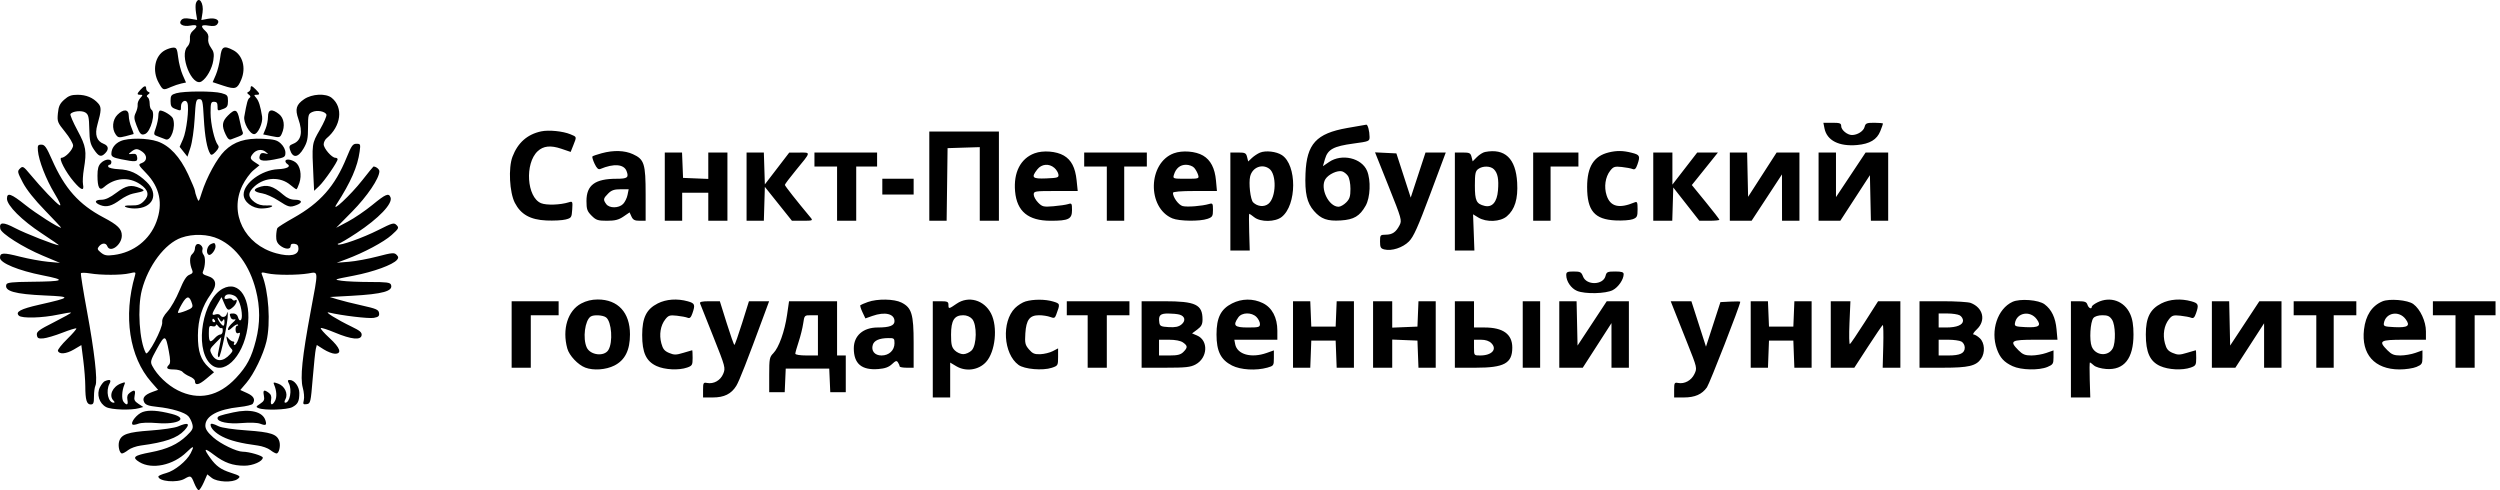<?xml version="1.0" encoding="UTF-8"?> <svg xmlns="http://www.w3.org/2000/svg" width="204" height="40" viewBox="0 0 204 40" fill="none"><path fill-rule="evenodd" clip-rule="evenodd" d="M15.991 0.25C15.944 0.374 15.946 0.735 15.996 1.051L16.088 1.627L15.524 1.531C15.115 1.462 14.913 1.492 14.791 1.639C14.524 1.963 14.925 2.203 15.539 2.087C16.111 1.979 16.187 2.125 15.753 2.498C15.558 2.666 15.473 2.886 15.5 3.151C15.525 3.386 15.441 3.652 15.297 3.796C14.609 4.488 15.673 7.127 16.446 6.644C16.866 6.381 17.307 5.593 17.407 4.928C17.485 4.405 17.448 4.21 17.215 3.893C17.039 3.653 16.954 3.368 16.995 3.152C17.04 2.916 16.965 2.713 16.767 2.533C16.325 2.131 16.407 1.987 17.016 2.091C17.404 2.156 17.608 2.125 17.728 1.979C18 1.65 17.593 1.415 16.959 1.535L16.43 1.635L16.527 1.028C16.65 0.252 16.225 -0.364 15.991 0.25ZM13.457 4.103C12.634 4.552 12.4 5.77 12.949 6.751C13.299 7.378 13.309 7.382 13.947 7.1C14.204 6.987 14.586 6.859 14.796 6.814L15.178 6.733L14.906 6.116C14.757 5.776 14.592 5.134 14.54 4.689C14.458 3.988 14.405 3.88 14.146 3.885C13.981 3.888 13.671 3.986 13.457 4.103ZM17.968 4.7C17.913 5.152 17.753 5.787 17.611 6.113L17.354 6.704L18.227 6.993C19.21 7.317 19.369 7.262 19.69 6.489C20.088 5.532 19.804 4.496 19.034 4.096C18.25 3.689 18.079 3.786 17.968 4.7ZM11.467 7.318C11.158 7.658 11.156 7.734 11.454 7.734C11.668 7.734 11.667 7.758 11.443 8.007C11.307 8.158 11.212 8.399 11.231 8.543C11.251 8.687 11.182 8.98 11.08 9.193C10.92 9.525 10.928 9.676 11.138 10.227C11.411 10.945 11.52 11.057 11.834 10.936C12.309 10.753 12.722 9.176 12.354 8.948C12.276 8.899 12.213 8.674 12.213 8.448C12.213 8.222 12.142 7.993 12.055 7.939C11.945 7.871 11.956 7.8 12.091 7.705C12.241 7.6 12.244 7.554 12.106 7.497C12.008 7.457 11.928 7.334 11.928 7.223C11.928 6.952 11.769 6.985 11.467 7.318ZM20.449 7.223C20.449 7.334 20.369 7.457 20.271 7.497C20.138 7.552 20.146 7.608 20.307 7.723C20.455 7.83 20.472 7.909 20.362 7.984C20.216 8.083 20.134 8.377 19.934 9.519C19.85 10.002 20.381 10.946 20.738 10.946C21.046 10.946 21.467 10.021 21.388 9.519C21.255 8.665 21.117 8.229 20.905 7.984C20.71 7.759 20.712 7.734 20.924 7.734C21.229 7.734 21.22 7.653 20.875 7.306C20.538 6.968 20.449 6.95 20.449 7.223ZM14.378 7.608C13.971 7.727 13.917 7.801 13.917 8.241C13.917 8.646 13.986 8.767 14.281 8.88C14.77 9.067 14.769 9.067 14.769 8.677C14.769 8.277 15.164 8.06 15.291 8.391C15.448 8.802 15.221 10.702 14.938 11.345L14.658 11.981L14.977 12.383L15.296 12.785L15.543 12.036C15.681 11.621 15.832 10.573 15.883 9.689C15.968 8.217 15.998 8.091 16.26 8.091C16.521 8.091 16.551 8.215 16.631 9.662C16.713 11.146 16.896 12.149 17.156 12.554C17.243 12.688 17.356 12.644 17.603 12.38C17.845 12.121 17.894 11.976 17.786 11.843C17.501 11.492 17.183 10.102 17.183 9.207C17.183 8.4 17.213 8.305 17.467 8.305C17.675 8.305 17.751 8.4 17.751 8.662C17.751 9.069 17.748 9.067 18.238 8.88C18.533 8.767 18.603 8.646 18.603 8.244C18.603 7.792 18.555 7.734 18.07 7.599C17.421 7.418 15.014 7.424 14.378 7.608ZM5.238 8.135C4.88 8.457 4.778 8.677 4.724 9.246C4.66 9.919 4.689 9.996 5.31 10.762C5.67 11.206 5.964 11.706 5.964 11.872C5.964 12.201 5.33 12.874 5.018 12.874C4.748 12.874 5.354 14.045 6.034 14.837C6.637 15.54 6.881 15.611 6.775 15.053C6.734 14.838 6.764 14.276 6.842 13.804C7.087 12.316 7.028 11.956 6.324 10.647C5.965 9.98 5.706 9.378 5.749 9.309C5.897 9.067 6.68 8.988 6.974 9.185C7.218 9.347 7.265 9.548 7.287 10.529C7.309 11.498 7.37 11.766 7.668 12.206C8.059 12.782 8.246 12.844 8.581 12.507C8.906 12.181 8.855 11.887 8.448 11.731C7.892 11.518 7.719 10.989 7.945 10.188C8.279 9.002 8.288 8.742 8.005 8.428C7.59 7.966 7.028 7.734 6.328 7.734C5.824 7.734 5.588 7.821 5.238 8.135ZM24.815 8.095C24.168 8.537 24.062 8.903 24.348 9.715C24.728 10.798 24.58 11.482 23.91 11.739C23.624 11.848 23.573 11.938 23.654 12.196C23.881 12.928 24.317 12.895 24.774 12.112C25.076 11.594 25.135 11.313 25.135 10.396C25.135 9.373 25.158 9.288 25.48 9.141C25.873 8.96 26.533 9.082 26.637 9.353C26.675 9.454 26.433 10.011 26.098 10.592C25.438 11.738 25.444 11.697 25.578 14.472L25.632 15.571L26.042 15.186C26.462 14.791 27.549 13.211 27.549 12.995C27.549 12.928 27.465 12.874 27.363 12.874C27.075 12.874 26.413 12.109 26.413 11.777C26.413 11.614 26.52 11.393 26.65 11.285C27.836 10.303 28.032 8.77 27.071 7.987C26.594 7.599 25.462 7.653 24.815 8.095ZM9.579 9.37C9.177 9.773 9.113 10.501 9.439 10.968C9.627 11.238 9.704 11.252 10.255 11.113C10.59 11.028 10.88 10.95 10.901 10.939C10.921 10.928 10.841 10.686 10.723 10.402C10.605 10.117 10.508 9.69 10.508 9.452C10.508 8.9 10.083 8.863 9.579 9.37ZM12.922 9.429C12.922 9.655 12.831 10.1 12.72 10.418C12.518 10.992 12.52 10.998 12.897 11.136C13.106 11.212 13.385 11.318 13.516 11.372C13.949 11.549 14.371 10.344 14.112 9.668C14.024 9.437 13.354 9.019 13.072 9.019C12.99 9.019 12.922 9.204 12.922 9.429ZM18.592 9.436C18.119 9.912 18.077 10.264 18.41 10.968C18.578 11.326 18.705 11.436 18.871 11.368C18.997 11.316 19.279 11.209 19.499 11.129C19.795 11.021 19.871 10.923 19.795 10.751C19.739 10.623 19.625 10.181 19.543 9.769C19.37 8.9 19.189 8.836 18.592 9.436ZM21.869 9.523C21.869 9.801 21.781 10.239 21.673 10.498L21.478 10.969L22.16 11.109C22.803 11.242 22.85 11.23 22.994 10.913C23.274 10.297 23.182 9.639 22.773 9.315C22.183 8.849 21.869 8.921 21.869 9.523ZM148.878 10.476C149.074 11.464 150.063 11.967 151.545 11.834C152.577 11.74 153.158 11.392 153.433 10.701C153.553 10.401 153.65 10.125 153.65 10.087C153.65 10.049 153.332 10.018 152.943 10.018C152.317 10.018 152.226 10.057 152.151 10.357C152.065 10.7 151.57 11.018 151.119 11.018C150.742 11.018 150.242 10.606 150.242 10.296C150.242 10.057 150.14 10.018 149.514 10.018H148.787L148.878 10.476ZM109.928 10.445C107.405 10.892 106.627 11.742 106.529 14.159C106.464 15.76 106.644 16.553 107.22 17.213C107.798 17.875 108.316 18.058 109.413 17.988C110.48 17.92 110.952 17.64 111.437 16.787C111.816 16.12 111.874 14.712 111.554 13.943C111.117 12.892 109.489 12.511 108.454 13.218L107.95 13.562L108.119 12.973C108.346 12.187 108.819 11.931 110.446 11.713C111.716 11.543 111.759 11.526 111.757 11.171C111.754 10.703 111.61 10.158 111.493 10.173C111.444 10.179 110.74 10.302 109.928 10.445ZM44.164 10.719C43.03 10.959 42.253 11.645 41.817 12.792C41.472 13.701 41.575 15.703 42.011 16.55C42.498 17.496 43.274 17.932 44.58 17.991C45.171 18.018 45.879 17.982 46.152 17.911C46.624 17.789 46.651 17.749 46.693 17.094C46.735 16.433 46.724 16.409 46.409 16.508C45.708 16.726 44.585 16.761 44.147 16.579C42.984 16.094 42.807 13.338 43.874 12.339C44.338 11.904 44.931 11.842 45.801 12.137L46.566 12.397L46.785 11.848C47.068 11.137 47.078 11.177 46.542 10.955C45.932 10.703 44.783 10.588 44.164 10.719ZM75.831 14.373V18.014H76.538H77.245L77.284 15.051L77.322 12.089L78.636 12.047L79.949 12.007V15.01V18.014H80.73H81.511V14.373V10.732H78.671H75.831V14.373ZM9.845 11.511C9.367 11.72 9.088 12.107 9.088 12.559C9.088 12.78 9.249 12.867 9.893 12.997C11.081 13.237 11.246 13.217 11.193 12.838C11.158 12.589 11.068 12.526 10.792 12.557C10.45 12.596 10.447 12.59 10.713 12.379C11.06 12.104 11.218 12.104 11.613 12.382C12.03 12.676 12.019 13.132 11.59 13.296C11.255 13.424 11.257 13.431 11.937 14.14C13.039 15.289 13.316 16.615 12.763 18.098C12.213 19.576 10.902 20.601 9.299 20.806C8.712 20.881 8.525 20.847 8.238 20.614C7.94 20.37 7.917 20.298 8.081 20.1C8.32 19.811 8.646 19.803 8.753 20.084C8.981 20.682 9.94 19.988 9.94 19.225C9.94 18.683 9.616 18.362 8.447 17.745C6.44 16.688 5.281 15.387 4.238 13.021C3.791 12.005 3.648 11.803 3.377 11.803C3.095 11.803 3.058 11.866 3.093 12.293C3.158 13.1 3.754 14.633 4.454 15.792C4.868 16.477 5.019 16.831 4.863 16.747C4.588 16.599 3.383 15.334 2.463 14.227C1.911 13.563 1.856 13.532 1.63 13.752C1.403 13.973 1.417 14.041 1.861 14.894C2.168 15.481 2.812 16.291 3.691 17.193C4.437 17.958 5.02 18.585 4.987 18.585C4.762 18.585 2.947 17.429 2.063 16.723C0.901 15.794 0.568 15.681 0.568 16.213C0.568 16.766 1.788 17.983 3.401 19.04C4.217 19.575 4.845 20.012 4.797 20.012C4.518 20.012 2.055 19.045 1.238 18.615C0.25 18.095 -0.084 18.11 0.023 18.669C0.097 19.057 1.882 20.187 3.479 20.857L4.899 21.452L3.905 21.36C3.358 21.309 2.336 21.122 1.633 20.944C0.25 20.593 0 20.608 0 21.036C0 21.459 1.519 22.084 3.482 22.469C5.478 22.86 5.269 22.968 2.465 22.994C1.047 23.006 0.581 23.057 0.525 23.202C0.316 23.751 1.194 24.003 3.691 24.112C5.874 24.207 5.834 24.267 3.184 24.869C1.67 25.213 1.233 25.45 1.541 25.758C1.778 25.994 3.456 25.949 4.756 25.671C5.302 25.554 5.771 25.482 5.8 25.51C5.829 25.539 5.202 25.89 4.408 26.291C3.169 26.916 2.97 27.065 3.009 27.335C3.046 27.598 3.132 27.644 3.528 27.613C3.789 27.591 4.488 27.385 5.082 27.153C5.676 26.921 6.193 26.762 6.23 26.799C6.267 26.836 5.931 27.226 5.484 27.665C5.037 28.103 4.696 28.537 4.725 28.627C4.826 28.934 5.403 28.887 6.022 28.522L6.638 28.159L6.798 29.414C6.886 30.104 6.959 31.049 6.96 31.515C6.963 32.634 7.072 33.004 7.401 33.004C7.624 33.004 7.668 32.896 7.668 32.352C7.668 31.994 7.723 31.593 7.789 31.46C7.979 31.081 7.704 28.659 7.099 25.395C6.793 23.745 6.57 22.35 6.604 22.296C6.637 22.242 6.97 22.248 7.344 22.31C8.267 22.463 9.893 22.46 10.557 22.305C11.075 22.184 11.099 22.194 11.013 22.487C10.048 25.806 10.556 29.131 12.34 31.169L12.903 31.812L12.43 31.984C11.791 32.216 11.584 32.482 11.771 32.832C11.882 33.041 12.136 33.129 12.827 33.2C14.001 33.321 15.088 33.648 15.373 33.967C15.497 34.105 15.643 34.397 15.697 34.617C15.782 34.957 15.715 35.093 15.232 35.555C14.496 36.258 13.645 36.65 12.29 36.907C10.913 37.168 10.743 37.317 11.377 37.706C12.399 38.332 14.133 37.967 15.23 36.894C15.802 36.334 15.882 36.356 15.559 36.984C15.229 37.625 14.251 38.417 13.56 38.603C13.209 38.697 12.922 38.823 12.922 38.882C12.922 39.285 14.446 39.421 15.053 39.072C15.561 38.78 15.598 38.796 15.85 39.429C15.975 39.743 16.138 40 16.212 40C16.286 40 16.474 39.709 16.631 39.354L16.915 38.708L17.281 38.997C17.714 39.339 18.965 39.397 19.378 39.094C19.672 38.878 19.62 38.829 18.816 38.569C18.026 38.315 17.632 38.031 17.162 37.379C16.578 36.568 16.659 36.504 17.48 37.128C18.31 37.76 18.992 38.001 19.946 38.001C20.64 38.001 21.443 37.646 21.443 37.34C21.443 37.187 20.328 36.859 19.808 36.859C19.313 36.859 18.006 36.227 17.41 35.7C16.933 35.277 16.757 35.016 16.757 34.73C16.757 33.953 17.77 33.401 19.541 33.213C20.079 33.156 20.567 33.037 20.624 32.95C20.854 32.599 20.71 32.323 20.17 32.079L19.608 31.824L20.11 31.236C20.716 30.526 21.485 28.937 21.741 27.865C22.098 26.369 21.922 23.74 21.378 22.416C21.292 22.208 21.346 22.195 21.823 22.306C22.484 22.46 24.252 22.463 25.171 22.311C26.005 22.172 25.994 21.976 25.35 25.418C24.66 29.112 24.482 30.832 24.707 31.64C24.805 31.991 24.843 32.447 24.791 32.652C24.709 32.981 24.737 33.02 25.023 32.979C25.335 32.935 25.355 32.852 25.519 30.864C25.613 29.726 25.726 28.649 25.77 28.472L25.851 28.15L26.413 28.507C26.722 28.703 27.137 28.864 27.333 28.864C27.928 28.864 27.764 28.388 26.892 27.587C26.453 27.184 26.13 26.817 26.175 26.772C26.22 26.727 26.739 26.892 27.329 27.139C28.669 27.7 29.448 27.778 29.508 27.358C29.541 27.127 29.373 26.982 28.694 26.655C27.503 26.083 26.394 25.392 26.839 25.5C27.867 25.749 30.094 26.015 30.505 25.938C30.886 25.866 30.966 25.791 30.931 25.539C30.892 25.27 30.703 25.187 29.537 24.928C28.795 24.762 27.901 24.539 27.549 24.431L26.91 24.235L28.685 24.137C31.245 23.996 32.102 23.755 31.904 23.234C31.833 23.049 31.538 23.011 30.201 23.011C29.311 23.011 28.27 22.966 27.889 22.912C27.2 22.815 27.208 22.811 28.854 22.495C30.479 22.184 32.065 21.605 32.399 21.2C32.529 21.042 32.52 20.951 32.356 20.787C32.172 20.601 31.988 20.617 30.806 20.928C30.069 21.121 29.019 21.316 28.472 21.36L27.478 21.44L28.248 21.155C29.685 20.622 31.321 19.75 31.957 19.177C32.542 18.65 32.573 18.589 32.361 18.37C32.148 18.151 32.042 18.179 30.87 18.771C29.61 19.407 27.713 20.082 27.575 19.943C27.535 19.903 27.569 19.869 27.652 19.869C27.734 19.869 28.381 19.488 29.088 19.021C30.916 17.814 32.062 16.613 31.868 16.106C31.723 15.725 31.479 15.826 30.381 16.726C29.808 17.195 28.909 17.807 28.384 18.084L27.428 18.589L28.734 17.266C29.96 16.024 30.957 14.549 30.957 13.976C30.957 13.806 30.685 13.588 30.474 13.588C30.456 13.588 30.046 14.091 29.564 14.706C28.618 15.914 26.945 17.472 27.47 16.657C28.63 14.854 29.18 13.597 29.347 12.367C29.429 11.765 29.416 11.732 29.087 11.732C28.788 11.732 28.679 11.885 28.283 12.858C27.336 15.187 26.134 16.551 23.953 17.776C23.276 18.157 22.683 18.53 22.636 18.607C22.589 18.684 22.544 18.975 22.536 19.255C22.526 19.625 22.611 19.836 22.85 20.03C23.25 20.356 23.715 20.38 23.715 20.074C23.715 19.923 23.82 19.865 24.035 19.895C24.267 19.928 24.354 20.037 24.354 20.293C24.354 20.834 23.666 20.975 22.534 20.667C19.951 19.964 18.677 17.396 19.784 15.125C20.003 14.675 20.406 14.123 20.678 13.897L21.173 13.487L20.811 13.248C20.401 12.979 20.375 12.88 20.626 12.559C20.899 12.21 21.353 12.132 21.663 12.381C21.933 12.597 21.931 12.601 21.62 12.514C21.397 12.453 21.272 12.497 21.21 12.659C21.04 13.106 21.363 13.207 22.356 13.019C23.233 12.852 23.289 12.818 23.289 12.454C23.289 12.223 23.142 11.928 22.923 11.721C22.613 11.429 22.386 11.368 21.442 11.325C20.021 11.26 19.109 11.549 18.331 12.308C17.711 12.912 16.859 14.473 16.462 15.729C16.216 16.512 16.214 16.513 16.06 16.113C15.974 15.892 15.905 15.644 15.905 15.562C15.905 15.481 15.655 14.88 15.351 14.226C14.68 12.786 13.833 11.876 12.852 11.54C12.02 11.255 10.465 11.24 9.845 11.511ZM49.096 12.505C48.724 12.606 48.386 12.722 48.345 12.763C48.303 12.805 48.381 13.073 48.517 13.36C48.694 13.734 48.827 13.855 48.985 13.789C50.088 13.325 50.913 13.391 51.128 13.961C51.328 14.489 51.2 14.587 50.314 14.587C48.555 14.587 47.856 15.104 47.856 16.402C47.856 17.07 47.914 17.237 48.271 17.596C48.637 17.964 48.787 18.014 49.529 18.014C50.184 18.014 50.484 17.937 50.873 17.672L51.374 17.33L51.529 17.672C51.65 17.938 51.794 18.014 52.184 18.014H52.684V15.865C52.684 13.355 52.573 13.004 51.645 12.58C50.962 12.269 50.068 12.242 49.096 12.505ZM84.422 12.509C83.276 12.933 82.693 14.072 82.831 15.619C82.977 17.251 83.901 18.014 85.736 18.014C87.201 18.014 87.476 17.876 87.476 17.144C87.476 16.596 87.452 16.56 87.156 16.655C86.98 16.711 86.442 16.79 85.959 16.83C85.156 16.897 85.049 16.872 84.716 16.537C84.516 16.335 84.352 16.039 84.352 15.878C84.352 15.6 84.433 15.586 86.147 15.586H87.942L87.851 14.707C87.743 13.674 87.423 13.055 86.81 12.695C86.197 12.336 85.119 12.252 84.422 12.509ZM95.783 12.509C93.671 13.29 93.59 16.947 95.665 17.819C96.222 18.053 97.908 18.075 98.531 17.857C98.933 17.716 98.978 17.642 98.978 17.126C98.978 16.599 98.952 16.56 98.659 16.646C98.079 16.815 96.879 16.91 96.508 16.817C96.175 16.733 95.712 16.104 95.712 15.736C95.712 15.64 96.348 15.586 97.507 15.586H99.302L99.224 14.731C99.134 13.727 98.787 13.057 98.17 12.695C97.558 12.336 96.479 12.252 95.783 12.509ZM102.812 12.456C102.617 12.538 102.321 12.734 102.155 12.891L101.853 13.176L101.762 12.811C101.681 12.487 101.599 12.445 101.034 12.445H100.398V16.443V20.441H101.188H101.979L101.934 18.941C101.909 18.117 101.911 17.442 101.938 17.442C101.965 17.442 102.149 17.571 102.347 17.728C102.863 18.136 104.056 18.123 104.586 17.704C105.826 16.723 105.838 13.47 104.605 12.658C104.15 12.359 103.277 12.26 102.812 12.456ZM121.177 12.402C121.008 12.435 120.711 12.621 120.519 12.814L120.169 13.166L120.079 12.806C120 12.488 119.915 12.445 119.353 12.445H118.717V16.443V20.441H119.514H120.311L120.257 18.964L120.202 17.487L120.631 17.75C121.291 18.154 122.419 18.107 122.956 17.653C123.612 17.097 123.878 16.23 123.801 14.896C123.688 12.929 122.8 12.085 121.177 12.402ZM131.281 12.435C130.055 12.731 129.509 13.601 129.51 15.259C129.51 17.196 130.111 17.904 131.824 17.987C132.386 18.015 133.022 17.97 133.237 17.886C133.585 17.751 133.627 17.663 133.627 17.074C133.627 16.5 133.595 16.426 133.379 16.516C132.111 17.045 131.4 16.867 131.1 15.944C130.874 15.252 130.991 14.443 131.39 13.933C131.651 13.599 131.759 13.564 132.337 13.626C132.695 13.664 133.093 13.74 133.22 13.793C133.393 13.866 133.492 13.775 133.611 13.432C133.857 12.722 133.814 12.633 133.139 12.463C132.443 12.286 131.931 12.279 131.281 12.435ZM54.246 15.229V18.014H54.956H55.666V16.871V15.729H56.731H57.796V16.871V18.014H58.577H59.358V15.229V12.445H58.577H57.796V13.523V14.6L56.767 14.558L55.737 14.516L55.696 13.481L55.654 12.445H54.95H54.246V15.229ZM60.92 15.229V18.014H61.625H62.33L62.371 16.631L62.412 15.249L63.517 16.631L64.622 18.014H65.491C66.304 18.014 66.347 17.997 66.152 17.764C65.004 16.388 64.045 15.169 64.045 15.087C64.045 15.031 64.449 14.495 64.943 13.894C66.2 12.367 66.185 12.445 65.225 12.45L64.4 12.454L63.406 13.751L62.412 15.047L62.371 13.746L62.33 12.445H61.625H60.92V15.229ZM66.459 13.017V13.588H67.382H68.305V15.801V18.014H69.086H69.867V15.801V13.588H70.719H71.571V13.017V12.445H69.015H66.459V13.017ZM88.47 13.017V13.588H89.393H90.316V15.801V18.014H91.026H91.736V15.801V13.588H92.659H93.582V13.017V12.445H91.026H88.47V13.017ZM113.309 15.201C114.379 17.879 114.409 17.984 114.201 18.385C113.907 18.949 113.618 19.146 113.072 19.151C112.631 19.155 112.611 19.18 112.611 19.711C112.611 20.183 112.664 20.28 112.962 20.355C113.559 20.506 114.468 20.21 114.972 19.701C115.346 19.323 115.699 18.537 116.708 15.836L117.975 12.445H117.149H116.322L115.719 14.284L115.115 16.124L114.53 14.32L113.945 12.517L113.074 12.475L112.203 12.432L113.309 15.201ZM125.107 15.229V18.014H125.817H126.527V15.801V13.588H127.663H128.799V13.017V12.445H126.953H125.107V15.229ZM134.906 15.229V18.014H135.681H136.457L136.498 16.656L136.539 15.299L137.603 16.656L138.668 18.014H139.485C139.934 18.014 140.302 17.977 140.302 17.933C140.302 17.889 139.796 17.233 139.177 16.476L138.053 15.099L138.461 14.593C138.685 14.315 139.164 13.718 139.526 13.266L140.183 12.445H139.339H138.494L137.481 13.755L136.468 15.064V13.755V12.445H135.687H134.906V15.229ZM141.154 15.229V18.014H142.042H142.93L144.17 16.122L145.409 14.23L145.411 16.122L145.414 18.014H146.124H146.834V15.229V12.445H145.904H144.974L143.809 14.253L142.645 16.061L142.605 14.253L142.565 12.445H141.86H141.154V15.229ZM148.396 15.229V18.014L149.284 18.012L150.171 18.011L151.378 16.152L152.585 14.294L152.625 16.154L152.665 18.014H153.37H154.076V15.229V12.445H153.155H152.234L151.025 14.265L149.816 16.084V14.265V12.445H149.106H148.396V15.229ZM8.236 13.302C8.024 13.516 7.953 13.776 7.954 14.337C7.957 15.305 8.117 15.593 8.476 15.277C9.358 14.499 10.509 14.404 11.437 15.034C12.112 15.492 12.212 15.937 11.744 16.408C11.451 16.702 11.248 16.772 10.707 16.764C10.259 16.757 10.102 16.796 10.236 16.882C10.347 16.952 10.68 17.011 10.977 17.012C12.474 17.018 13.006 15.85 11.964 14.846C11.225 14.134 10.596 13.848 9.676 13.807C9.24 13.788 8.865 13.7 8.835 13.609C8.805 13.519 8.85 13.445 8.935 13.445C9.019 13.445 9.088 13.348 9.088 13.231C9.088 12.923 8.57 12.966 8.236 13.302ZM23.289 13.151C23.289 13.225 23.356 13.327 23.439 13.378C23.773 13.586 23.442 13.775 22.68 13.808C21.35 13.868 19.881 14.95 19.881 15.87C19.881 16.468 20.584 17.015 21.347 17.012C21.673 17.011 22.035 16.949 22.151 16.875C22.3 16.781 22.186 16.748 21.764 16.765C21.353 16.782 21.042 16.697 20.771 16.495C20.199 16.067 20.206 15.706 20.794 15.186C21.634 14.444 22.882 14.404 23.696 15.092C23.924 15.286 24.145 15.444 24.186 15.444C24.227 15.444 24.336 15.215 24.428 14.935C24.644 14.278 24.497 13.512 24.104 13.235C23.759 12.992 23.289 12.944 23.289 13.151ZM86.032 13.695C86.192 13.832 86.343 14.073 86.367 14.23C86.407 14.49 86.319 14.519 85.381 14.558C84.233 14.604 84.121 14.492 84.646 13.821C84.994 13.376 85.596 13.322 86.032 13.695ZM97.448 13.695C97.568 13.832 97.71 14.089 97.764 14.266C97.859 14.579 97.835 14.587 96.777 14.587C95.719 14.587 95.695 14.579 95.79 14.266C95.952 13.732 96.297 13.445 96.777 13.445C97.031 13.445 97.326 13.555 97.448 13.695ZM103.574 13.77C104.188 14.221 104.141 16.111 103.503 16.63C103.157 16.912 102.61 16.86 102.256 16.512C102.033 16.292 101.878 14.936 102.014 14.389C102.198 13.655 102.99 13.34 103.574 13.77ZM121.902 13.812C122.217 14.129 122.311 14.62 122.235 15.545C122.157 16.493 121.757 16.951 121.14 16.799C120.47 16.634 120.35 16.382 120.35 15.142C120.35 14.169 120.392 13.962 120.626 13.79C120.991 13.522 121.624 13.533 121.902 13.812ZM109.988 14.351C110.108 14.524 110.197 14.973 110.197 15.411C110.197 16.027 110.131 16.237 109.848 16.521C109.656 16.714 109.377 16.871 109.228 16.871C108.413 16.871 107.686 15.339 108.157 14.611C108.412 14.217 109.133 13.882 109.511 13.981C109.658 14.02 109.873 14.186 109.988 14.351ZM71.997 15.229V15.872H73.275H74.553V15.229V14.587H73.275H71.997V15.229ZM9.497 15.729C8.973 16.125 8.598 16.3 8.276 16.3C7.711 16.3 7.668 16.538 8.195 16.74C8.692 16.93 9.111 16.818 9.814 16.305C10.127 16.077 10.587 15.85 10.836 15.8C11.848 15.595 11.898 15.558 11.431 15.356C10.711 15.043 10.3 15.123 9.497 15.729ZM21.043 15.309C20.605 15.486 20.749 15.672 21.404 15.778C21.699 15.826 22.289 16.091 22.716 16.368C23.561 16.916 23.66 16.94 24.203 16.732C24.722 16.534 24.653 16.3 24.075 16.3C23.737 16.3 23.436 16.172 23.116 15.893C22.273 15.156 21.772 15.015 21.043 15.309ZM51.207 15.907C51.157 16.162 50.992 16.494 50.843 16.645C50.489 17.001 49.725 17.006 49.469 16.654C49.206 16.292 49.222 16.198 49.625 15.794C49.895 15.522 50.121 15.444 50.636 15.444H51.3L51.207 15.907ZM17.85 19.504C19.276 20.172 20.373 21.679 20.878 23.665C21.233 25.061 21.235 26.378 20.884 27.759C20.522 29.179 20.148 29.889 19.262 30.837C17.846 32.351 16.201 32.702 14.51 31.852C13.668 31.429 12.823 30.621 12.425 29.857C12.251 29.524 12.284 29.406 12.81 28.451C13.457 27.279 13.52 27.294 13.781 28.686C13.909 29.363 13.911 29.64 13.793 29.76C13.511 30.042 13.618 30.149 14.183 30.149C14.486 30.149 14.808 30.238 14.898 30.348C14.988 30.457 15.252 30.625 15.483 30.722C15.715 30.819 15.905 30.982 15.905 31.086C15.905 31.486 16.212 31.428 16.826 30.912L17.465 30.375L17.034 29.979C16.378 29.377 16.142 28.678 16.149 27.365C16.156 26.062 16.493 24.989 17.206 24C17.752 23.242 17.657 22.732 16.929 22.516C16.588 22.415 16.491 22.32 16.562 22.159C16.756 21.716 16.784 21.002 16.614 20.797C16.519 20.682 16.476 20.495 16.519 20.381C16.613 20.137 16.265 19.805 16.053 19.937C15.971 19.988 15.905 20.146 15.905 20.289C15.905 20.432 15.803 20.633 15.679 20.736C15.453 20.925 15.456 21.515 15.684 22.045C15.764 22.229 15.705 22.326 15.454 22.422C15.209 22.515 14.988 22.866 14.641 23.71C14.379 24.348 13.947 25.109 13.681 25.401C13.349 25.765 13.21 26.045 13.237 26.291C13.291 26.768 12.059 29.094 11.903 28.813C11.374 27.863 11.199 25.121 11.575 23.672C12.089 21.686 13.454 19.873 14.791 19.397C15.756 19.054 16.981 19.097 17.85 19.504ZM17.218 19.911C16.899 20.056 16.77 20.63 17.022 20.786C17.215 20.906 17.637 20.351 17.585 20.044C17.545 19.811 17.486 19.79 17.218 19.911ZM127.805 22.447C127.805 22.955 128.201 23.534 128.686 23.736C129.34 24.009 131.028 23.972 131.602 23.673C132.056 23.436 132.491 22.801 132.491 22.375C132.491 22.205 132.329 22.154 131.797 22.154C131.172 22.154 131.093 22.19 131.012 22.516C130.823 23.271 129.453 23.304 129.174 22.56C129.039 22.201 128.951 22.154 128.413 22.154C127.895 22.154 127.805 22.197 127.805 22.447ZM18.177 23.555C16.551 24.429 15.871 28.29 17.106 29.63C18.156 30.769 19.818 29.224 20.198 26.755C20.556 24.432 19.539 22.822 18.177 23.555ZM19.174 24.154C19.457 24.307 19.737 25.101 19.738 25.759C19.739 26.214 19.523 26.285 19.414 25.866C19.369 25.695 19.22 25.58 19.042 25.58C18.717 25.58 18.706 25.598 18.828 25.916C18.875 26.04 19.012 26.101 19.147 26.06C19.279 26.018 19.212 26.135 18.993 26.324C18.779 26.51 18.603 26.751 18.603 26.86C18.603 26.992 18.721 26.947 18.957 26.723C19.152 26.539 19.355 26.431 19.407 26.484C19.459 26.537 19.434 26.58 19.351 26.58C19.269 26.58 19.21 26.732 19.221 26.918C19.234 27.125 19.311 27.23 19.419 27.189C19.636 27.105 19.637 27.135 19.441 27.701C19.355 27.948 19.224 28.15 19.148 28.15C19.073 28.15 19.052 28.086 19.1 28.007C19.148 27.929 19.111 27.865 19.017 27.865C18.924 27.865 18.756 27.752 18.644 27.615C18.46 27.388 18.45 27.403 18.529 27.775C18.577 28 18.712 28.281 18.829 28.399C19.019 28.588 19.014 28.644 18.789 28.894C18.194 29.554 17.606 29.553 17.27 28.89C17.087 28.53 17.105 28.477 17.567 28.007L18.058 27.508L17.963 28.007C17.91 28.282 17.834 28.652 17.794 28.828C17.753 29.005 17.784 29.149 17.862 29.149C18.005 29.149 18.621 26.182 18.588 25.652C18.573 25.411 18.56 25.405 18.505 25.616C18.433 25.89 18.104 25.952 17.96 25.717C17.91 25.636 17.747 25.608 17.597 25.655C17.238 25.77 17.253 25.657 17.7 24.89L18.076 24.245L18.302 24.77C18.558 25.365 18.628 25.392 19.027 25.049C19.308 24.807 19.439 24.343 19.181 24.503C19.108 24.549 19.007 24.518 18.956 24.435C18.905 24.352 18.741 24.323 18.591 24.371C18.441 24.418 18.319 24.399 18.319 24.329C18.319 23.997 18.727 23.914 19.174 24.154ZM15.681 24.814C15.757 25.07 15.677 25.155 15.181 25.355C14.857 25.485 14.562 25.562 14.525 25.526C14.489 25.49 14.634 25.161 14.847 24.796C15.255 24.096 15.469 24.101 15.681 24.814ZM47.424 24.767C46.326 25.351 45.858 26.869 46.293 28.442C46.452 29.016 47.164 29.772 47.759 29.997C48.426 30.25 49.444 30.177 50.133 29.828C51 29.388 51.406 28.578 51.406 27.286C51.406 25.502 50.425 24.438 48.779 24.438C48.284 24.438 47.84 24.546 47.424 24.767ZM53.673 24.759C52.746 25.23 52.405 25.92 52.402 27.335C52.399 28.777 52.726 29.481 53.58 29.871C54.246 30.175 55.391 30.231 56.071 29.992C56.481 29.848 56.518 29.784 56.518 29.207C56.518 28.861 56.502 28.579 56.483 28.58C56.463 28.581 56.138 28.676 55.761 28.791C55.168 28.972 55.009 28.973 54.597 28.8C54.221 28.642 54.088 28.477 53.965 28.016C53.774 27.304 53.896 26.56 54.285 26.063C54.542 25.735 54.652 25.699 55.228 25.761C55.586 25.8 55.983 25.875 56.111 25.929C56.284 26.002 56.383 25.91 56.501 25.568C56.745 24.863 56.702 24.749 56.128 24.588C55.261 24.346 54.364 24.409 53.673 24.759ZM70.815 24.645C70.516 24.753 70.242 24.87 70.205 24.907C70.169 24.944 70.246 25.201 70.378 25.478L70.617 25.982L71.183 25.781C72.212 25.416 72.991 25.601 72.991 26.21C72.991 26.57 72.585 26.723 71.62 26.723C70.434 26.723 69.67 27.39 69.67 28.425C69.67 29.684 70.312 30.224 71.679 30.114C72.215 30.071 72.527 29.958 72.787 29.712C73.091 29.425 73.169 29.404 73.28 29.582C73.353 29.697 73.414 29.84 73.415 29.899C73.416 29.958 73.673 30.006 73.985 30.006H74.553L74.553 27.972C74.553 25.631 74.394 25.108 73.559 24.688C72.959 24.387 71.596 24.366 70.815 24.645ZM78.061 24.782C77.414 25.227 77.393 25.229 77.393 24.866C77.393 24.623 77.299 24.581 76.754 24.581H76.115V28.507V32.433H76.825H77.535V31.01V29.587L78.038 29.886C78.82 30.35 79.857 30.202 80.459 29.542C81.223 28.704 81.433 26.68 80.869 25.58C80.304 24.477 79.032 24.115 78.061 24.782ZM83.686 24.596C83.438 24.668 83.05 24.912 82.826 25.137C81.713 26.256 81.873 28.871 83.111 29.777C83.591 30.129 85.085 30.258 85.829 30.011C86.324 29.846 86.34 29.819 86.34 29.135V28.428L85.905 28.654C85.667 28.778 85.212 28.89 84.895 28.903C84.42 28.922 84.257 28.853 83.965 28.513C83.652 28.147 83.618 27.997 83.668 27.205C83.739 26.095 84.02 25.723 84.79 25.723C85.085 25.723 85.493 25.787 85.695 25.864C86.013 25.985 86.08 25.961 86.183 25.686C86.518 24.784 86.517 24.78 85.935 24.604C85.294 24.411 84.332 24.408 83.686 24.596ZM100.535 24.759C99.616 25.226 99.267 25.924 99.267 27.294C99.267 28.663 99.616 29.361 100.535 29.828C101.238 30.184 102.486 30.258 103.416 29.999C103.928 29.855 103.948 29.826 103.948 29.221V28.591L103.362 28.799C102.101 29.246 100.95 28.925 100.79 28.082L100.721 27.722H102.477H104.232V26.982C104.232 25.914 103.803 25.102 103.043 24.732C102.248 24.345 101.332 24.355 100.535 24.759ZM164.223 24.63C163.001 25.191 162.409 26.972 162.944 28.481C163.197 29.192 163.534 29.559 164.23 29.88C164.926 30.202 166.381 30.233 167.074 29.942C167.52 29.755 167.567 29.681 167.567 29.163V28.591L166.981 28.799C166.659 28.913 166.111 29.007 165.763 29.007C165.254 29.007 165.05 28.926 164.716 28.59C163.941 27.81 164.081 27.722 166.096 27.722H167.89L167.813 26.866C167.728 25.924 167.41 25.259 166.838 24.831C166.352 24.466 164.834 24.349 164.223 24.63ZM171.153 24.673C170.899 24.799 170.691 24.958 170.691 25.027C170.691 25.269 170.425 25.149 170.336 24.866C170.264 24.637 170.121 24.581 169.616 24.581H168.987V28.507V32.433H169.777H170.568L170.523 31.005C170.498 30.22 170.505 29.577 170.538 29.578C170.571 29.578 170.715 29.685 170.86 29.816C171.01 29.953 171.438 30.078 171.865 30.11C173.33 30.218 174.093 29.255 174.093 27.294C174.093 26.543 174.012 26.042 173.82 25.619C173.342 24.559 172.2 24.154 171.153 24.673ZM176.366 24.759C175.447 25.226 175.098 25.924 175.099 27.294C175.1 28.751 175.432 29.487 176.26 29.865C176.939 30.175 178.078 30.233 178.764 29.992C179.174 29.848 179.211 29.784 179.211 29.207C179.211 28.861 179.195 28.579 179.176 28.58C179.156 28.581 178.831 28.676 178.454 28.791C177.861 28.972 177.702 28.973 177.291 28.8C176.915 28.642 176.781 28.477 176.658 28.016C176.467 27.304 176.589 26.56 176.978 26.063C177.235 25.735 177.345 25.699 177.921 25.761C178.279 25.8 178.677 25.875 178.804 25.929C178.977 26.002 179.076 25.91 179.194 25.568C179.439 24.863 179.395 24.749 178.821 24.588C177.954 24.346 177.057 24.409 176.366 24.759ZM194.406 24.591C193.547 24.954 193.037 25.733 192.902 26.889C192.667 28.907 193.761 30.139 195.795 30.146C196.286 30.148 196.909 30.056 197.18 29.942C197.625 29.755 197.672 29.681 197.672 29.163V28.591L197.086 28.799C196.764 28.913 196.216 29.007 195.868 29.007C195.359 29.007 195.155 28.926 194.821 28.59C194.047 27.811 194.188 27.722 196.181 27.722H197.956V27.038C197.956 26.225 197.494 25.227 196.925 24.81C196.472 24.478 194.981 24.348 194.406 24.591ZM41.75 27.294V30.006H42.531H43.312V27.865V25.723H44.448H45.584V25.152V24.581H43.667H41.75V27.294ZM57.126 24.759C57.165 24.858 57.651 26.08 58.207 27.475C59.197 29.96 59.213 30.023 59.011 30.51C58.788 31.046 58.237 31.355 57.69 31.249C57.398 31.193 57.37 31.242 57.37 31.811V32.433H58.165C59.091 32.433 59.674 32.145 60.08 31.486C60.323 31.091 60.955 29.477 62.352 25.687L62.76 24.581H61.937H61.114L60.556 26.363C60.249 27.343 59.965 28.145 59.926 28.145C59.887 28.145 59.604 27.343 59.297 26.363L58.739 24.581H57.897C57.281 24.581 57.075 24.629 57.126 24.759ZM64.225 25.691C64.03 27.041 63.553 28.372 63.101 28.826C62.794 29.134 62.767 29.281 62.767 30.584V32.005H63.399H64.032L64.074 31.041L64.116 30.078H65.891H67.666L67.708 31.041L67.75 32.005H68.382H69.015V30.506V29.007H68.66H68.305V26.794V24.581H66.346H64.386L64.225 25.691ZM87.05 25.152V25.723H87.902H88.754V27.865V30.006H89.535H90.316V27.865V25.723H91.239H92.162V25.152V24.581H89.606H87.05V25.152ZM93.156 27.294V30.006H95.111C96.748 30.006 97.146 29.963 97.56 29.74C98.556 29.203 98.625 27.776 97.675 27.375L97.273 27.205L97.7 26.888C98.034 26.64 98.126 26.462 98.126 26.066C98.126 24.849 97.562 24.581 95.006 24.581H93.156V27.294ZM105.51 27.294V30.006H106.214H106.918L106.96 28.9L107.001 27.793H107.995H108.989L109.031 28.9L109.072 30.006H109.776H110.481V27.294V24.581H109.777H109.073L109.031 25.616L108.989 26.651H107.995H107.001L106.96 25.616L106.918 24.581H106.214H105.51V27.294ZM112.043 27.294V30.006H112.824H113.605V28.858V27.709L114.634 27.751L115.664 27.793L115.705 28.9L115.747 30.006H116.451H117.155V27.294V24.581H116.451H115.747L115.705 25.616L115.664 26.651L114.634 26.693L113.605 26.735V25.658V24.581H112.824H112.043V27.294ZM118.717 27.294V30.006H120.428C122.746 30.006 123.403 29.644 123.403 28.364C123.403 27.265 122.653 26.723 121.136 26.723H120.279V25.652V24.581H119.498H118.717V27.294ZM124.255 27.294V30.006H124.965H125.675V27.294V24.581H124.965H124.255V27.294ZM127.237 27.294V30.006L128.196 30.006L129.154 30.005L130.325 28.186L131.496 26.366L131.497 28.186L131.497 30.006H132.207H132.917V27.294V24.581H132.014H131.111L129.92 26.39L128.728 28.199L128.689 26.39L128.649 24.581H127.943H127.237V27.294ZM136.597 25.259C136.744 25.632 137.231 26.859 137.68 27.985C138.492 30.023 138.495 30.035 138.263 30.522C138.015 31.047 137.457 31.351 136.93 31.249C136.637 31.193 136.61 31.242 136.61 31.811V32.433H137.398C138.303 32.433 138.88 32.181 139.286 31.607C139.507 31.295 142.006 24.879 142.006 24.624C142.006 24.592 141.642 24.586 141.197 24.61L140.387 24.652L139.798 26.47L139.208 28.287L138.613 26.434L138.017 24.581H137.174H136.33L136.597 25.259ZM142.858 27.294V30.006H143.562H144.266L144.307 28.9L144.349 27.793H145.343H146.337L146.378 28.9L146.42 30.006H147.124H147.828V27.294V24.581H147.124H146.421L146.379 25.616L146.337 26.651H145.343H144.349L144.307 25.616L144.265 24.581H143.562H142.858V27.294ZM149.39 27.294V30.006H150.352H151.313L152.426 28.291C153.039 27.349 153.581 26.551 153.631 26.52C153.681 26.489 153.7 27.261 153.674 28.235L153.627 30.006H154.349H155.07V27.294V24.581H154.161H153.252L152.159 26.295C151.558 27.237 151.015 28.04 150.953 28.078C150.891 28.117 150.875 27.346 150.917 26.365L150.994 24.581H150.192H149.39V27.294ZM156.632 27.294V30.006H158.554C160.634 30.006 161.247 29.862 161.655 29.276C162 28.78 161.954 27.977 161.558 27.604C161.377 27.433 161.147 27.294 161.046 27.294C160.945 27.294 161.061 27.107 161.304 26.879C162.072 26.157 161.831 25.11 160.807 24.718C160.609 24.643 159.59 24.581 158.54 24.581H156.632V27.294ZM180.489 27.294V30.006L181.448 30.005L182.406 30.005L183.578 28.193L184.75 26.38V28.193V30.006H185.46H186.17V27.294V24.581H185.266H184.363L183.172 26.39L181.98 28.199L181.941 26.39L181.901 24.581H181.195H180.489V27.294ZM187.164 25.152V25.723H188.087H189.01V27.865V30.006H189.72H190.43V27.865V25.723H191.353H192.276V25.152V24.581H189.72H187.164V25.152ZM198.524 25.152V25.723H199.447H200.37V27.865V30.006H201.151H201.932V27.865V25.723H202.784H203.636V25.152V24.581H201.08H198.524V25.152ZM96.235 25.668C96.697 25.793 96.778 26.175 96.407 26.478C96.174 26.668 95.899 26.724 95.369 26.693C94.736 26.656 94.641 26.61 94.6 26.319C94.518 25.734 94.668 25.58 95.317 25.582C95.651 25.583 96.064 25.622 96.235 25.668ZM102.528 25.866C102.684 26.023 102.812 26.28 102.812 26.437C102.812 26.695 102.718 26.723 101.818 26.723C100.728 26.723 100.58 26.565 101.045 25.898C101.334 25.483 102.13 25.466 102.528 25.866ZM159.908 25.728C160.059 25.809 160.183 26.004 160.183 26.16C160.183 26.512 159.675 26.723 158.824 26.723H158.194V26.151V25.58H158.914C159.31 25.58 159.757 25.647 159.908 25.728ZM166.196 26.045C166.601 26.591 166.382 26.746 165.28 26.694C164.461 26.655 164.377 26.623 164.42 26.366C164.565 25.508 165.654 25.311 166.196 26.045ZM196.301 26.045C196.706 26.591 196.487 26.746 195.386 26.694C194.567 26.655 194.482 26.623 194.525 26.366C194.67 25.508 195.759 25.311 196.301 26.045ZM49.456 25.901C49.914 26.25 50.031 27.929 49.641 28.563C49.297 29.121 48.163 28.985 47.876 28.351C47.54 27.61 47.727 26.148 48.197 25.832C48.446 25.665 49.2 25.707 49.456 25.901ZM66.743 27.365V29.007H65.82C65.28 29.007 64.897 28.945 64.897 28.859C64.897 28.779 65.019 28.345 65.168 27.896C65.318 27.447 65.485 26.774 65.54 26.401C65.638 25.726 65.641 25.723 66.191 25.723H66.743V27.365ZM79.324 26.024C79.735 26.48 79.712 28.167 79.288 28.592C79.12 28.761 78.811 28.9 78.6 28.9C78.39 28.9 78.08 28.761 77.912 28.592C77.658 28.337 77.606 28.118 77.606 27.305C77.606 26.144 77.871 25.723 78.6 25.723C78.88 25.723 79.156 25.838 79.324 26.024ZM172.344 26.09C172.624 26.52 172.659 27.941 172.401 28.425C172.032 29.117 170.996 29.032 170.687 28.284C170.476 27.772 170.564 26.263 170.823 25.949C170.934 25.814 171.231 25.723 171.557 25.723C171.988 25.723 172.155 25.801 172.344 26.09ZM18.191 26.133C18.282 25.988 18.315 26.021 18.317 26.259C18.318 26.435 18.278 26.58 18.228 26.58C18.102 26.58 17.76 26.111 17.759 25.937C17.759 25.859 17.829 25.915 17.914 26.061C18.038 26.277 18.092 26.291 18.191 26.133ZM17.538 26.151C17.586 26.23 17.558 26.294 17.475 26.294C17.392 26.294 17.325 26.23 17.325 26.151C17.325 26.073 17.353 26.009 17.387 26.009C17.422 26.009 17.489 26.073 17.538 26.151ZM18.084 26.768C18.135 26.717 18.177 26.814 18.177 26.984C18.177 27.154 18.091 27.294 17.986 27.294C17.881 27.294 17.679 27.422 17.538 27.579C17.149 28.011 17.041 27.929 17.041 27.205C17.041 26.617 17.071 26.554 17.325 26.621C17.487 26.664 17.611 26.625 17.613 26.531C17.616 26.44 17.702 26.477 17.805 26.613C17.908 26.749 18.034 26.819 18.084 26.768ZM72.991 28.007C72.991 28.587 72.546 29.007 71.931 29.007C71.377 29.007 71.066 28.626 71.221 28.135C71.332 27.784 71.748 27.6 72.459 27.588C72.957 27.58 72.991 27.606 72.991 28.007ZM96.532 27.944C96.921 28.218 96.927 28.356 96.564 28.721C96.343 28.943 96.091 29.007 95.428 29.007H94.576V28.364V27.722H95.396C95.909 27.722 96.335 27.805 96.532 27.944ZM121.696 28.004C122.191 28.502 121.733 29.007 120.785 29.007C120.28 29.007 120.279 29.006 120.279 28.364V27.722H120.847C121.223 27.722 121.51 27.817 121.696 28.004ZM160.05 27.87C160.206 27.954 160.325 28.167 160.325 28.364C160.325 28.826 159.947 29.007 158.985 29.007H158.194V28.364V27.722H158.985C159.42 27.722 159.899 27.788 160.05 27.87ZM8.553 31.101C8.454 31.141 8.274 31.365 8.154 31.598C7.86 32.17 8.098 32.925 8.667 33.221C9.087 33.44 10.695 33.491 11.349 33.308L11.692 33.211L11.298 32.952C10.972 32.737 10.918 32.621 10.987 32.277C11.078 31.82 10.979 31.765 10.586 32.054C10.405 32.187 10.347 32.362 10.397 32.625C10.477 33.047 10.35 33.114 10.084 32.792C9.909 32.58 9.942 31.874 10.148 31.395C10.245 31.17 10.214 31.159 9.862 31.294C9.175 31.556 8.859 32.288 9.259 32.69C9.37 32.802 9.376 32.861 9.276 32.861C8.829 32.861 8.616 31.912 8.931 31.321C9.104 30.994 8.986 30.926 8.553 31.101ZM23.568 31.282C23.848 31.808 23.655 32.861 23.279 32.861C23.19 32.861 23.196 32.751 23.296 32.563C23.529 32.124 23.226 31.489 22.693 31.303C22.314 31.17 22.278 31.18 22.372 31.401C22.575 31.878 22.605 32.403 22.446 32.702C22.221 33.124 22.036 33.079 22.122 32.625C22.172 32.362 22.115 32.187 21.933 32.054C21.54 31.765 21.442 31.82 21.532 32.277C21.601 32.62 21.547 32.737 21.228 32.947C20.874 33.18 20.864 33.212 21.106 33.308C21.593 33.5 23.423 33.444 23.847 33.224C24.308 32.984 24.425 32.749 24.425 32.065C24.425 31.547 24.023 31.006 23.639 31.006C23.468 31.006 23.452 31.064 23.568 31.282ZM11.649 33.617C11.186 33.779 10.63 34.459 10.812 34.642C10.858 34.688 11.07 34.659 11.284 34.577C11.518 34.487 12.12 34.465 12.789 34.521C14.554 34.669 15.436 34.141 14.027 33.779C12.897 33.489 12.159 33.439 11.649 33.617ZM19.029 33.652C17.903 33.903 17.751 33.959 17.751 34.125C17.751 34.437 18.631 34.614 19.73 34.521C20.399 34.465 21.001 34.487 21.235 34.577C21.699 34.754 21.785 34.697 21.658 34.296C21.436 33.594 20.415 33.343 19.029 33.652ZM14.518 34.802C14.263 34.914 13.258 35.061 12.283 35.13C10.419 35.26 9.906 35.436 9.725 36.009C9.608 36.382 9.752 37.002 9.956 37.002C10.04 37.002 10.267 36.877 10.461 36.724C10.654 36.571 11.111 36.406 11.477 36.357C13.473 36.092 14.463 35.749 15.047 35.119C15.569 34.556 15.361 34.431 14.518 34.802ZM17.183 34.656C17.183 34.945 17.57 35.336 18.146 35.629C18.793 35.957 19.646 36.172 21.042 36.357C21.408 36.406 21.865 36.571 22.059 36.724C22.252 36.877 22.479 37.002 22.563 37.002C22.767 37.002 22.912 36.382 22.794 36.009C22.611 35.428 22.105 35.26 20.131 35.122C19.023 35.045 18.084 34.907 17.839 34.783C17.401 34.564 17.183 34.521 17.183 34.656Z" fill="black"></path></svg> 
